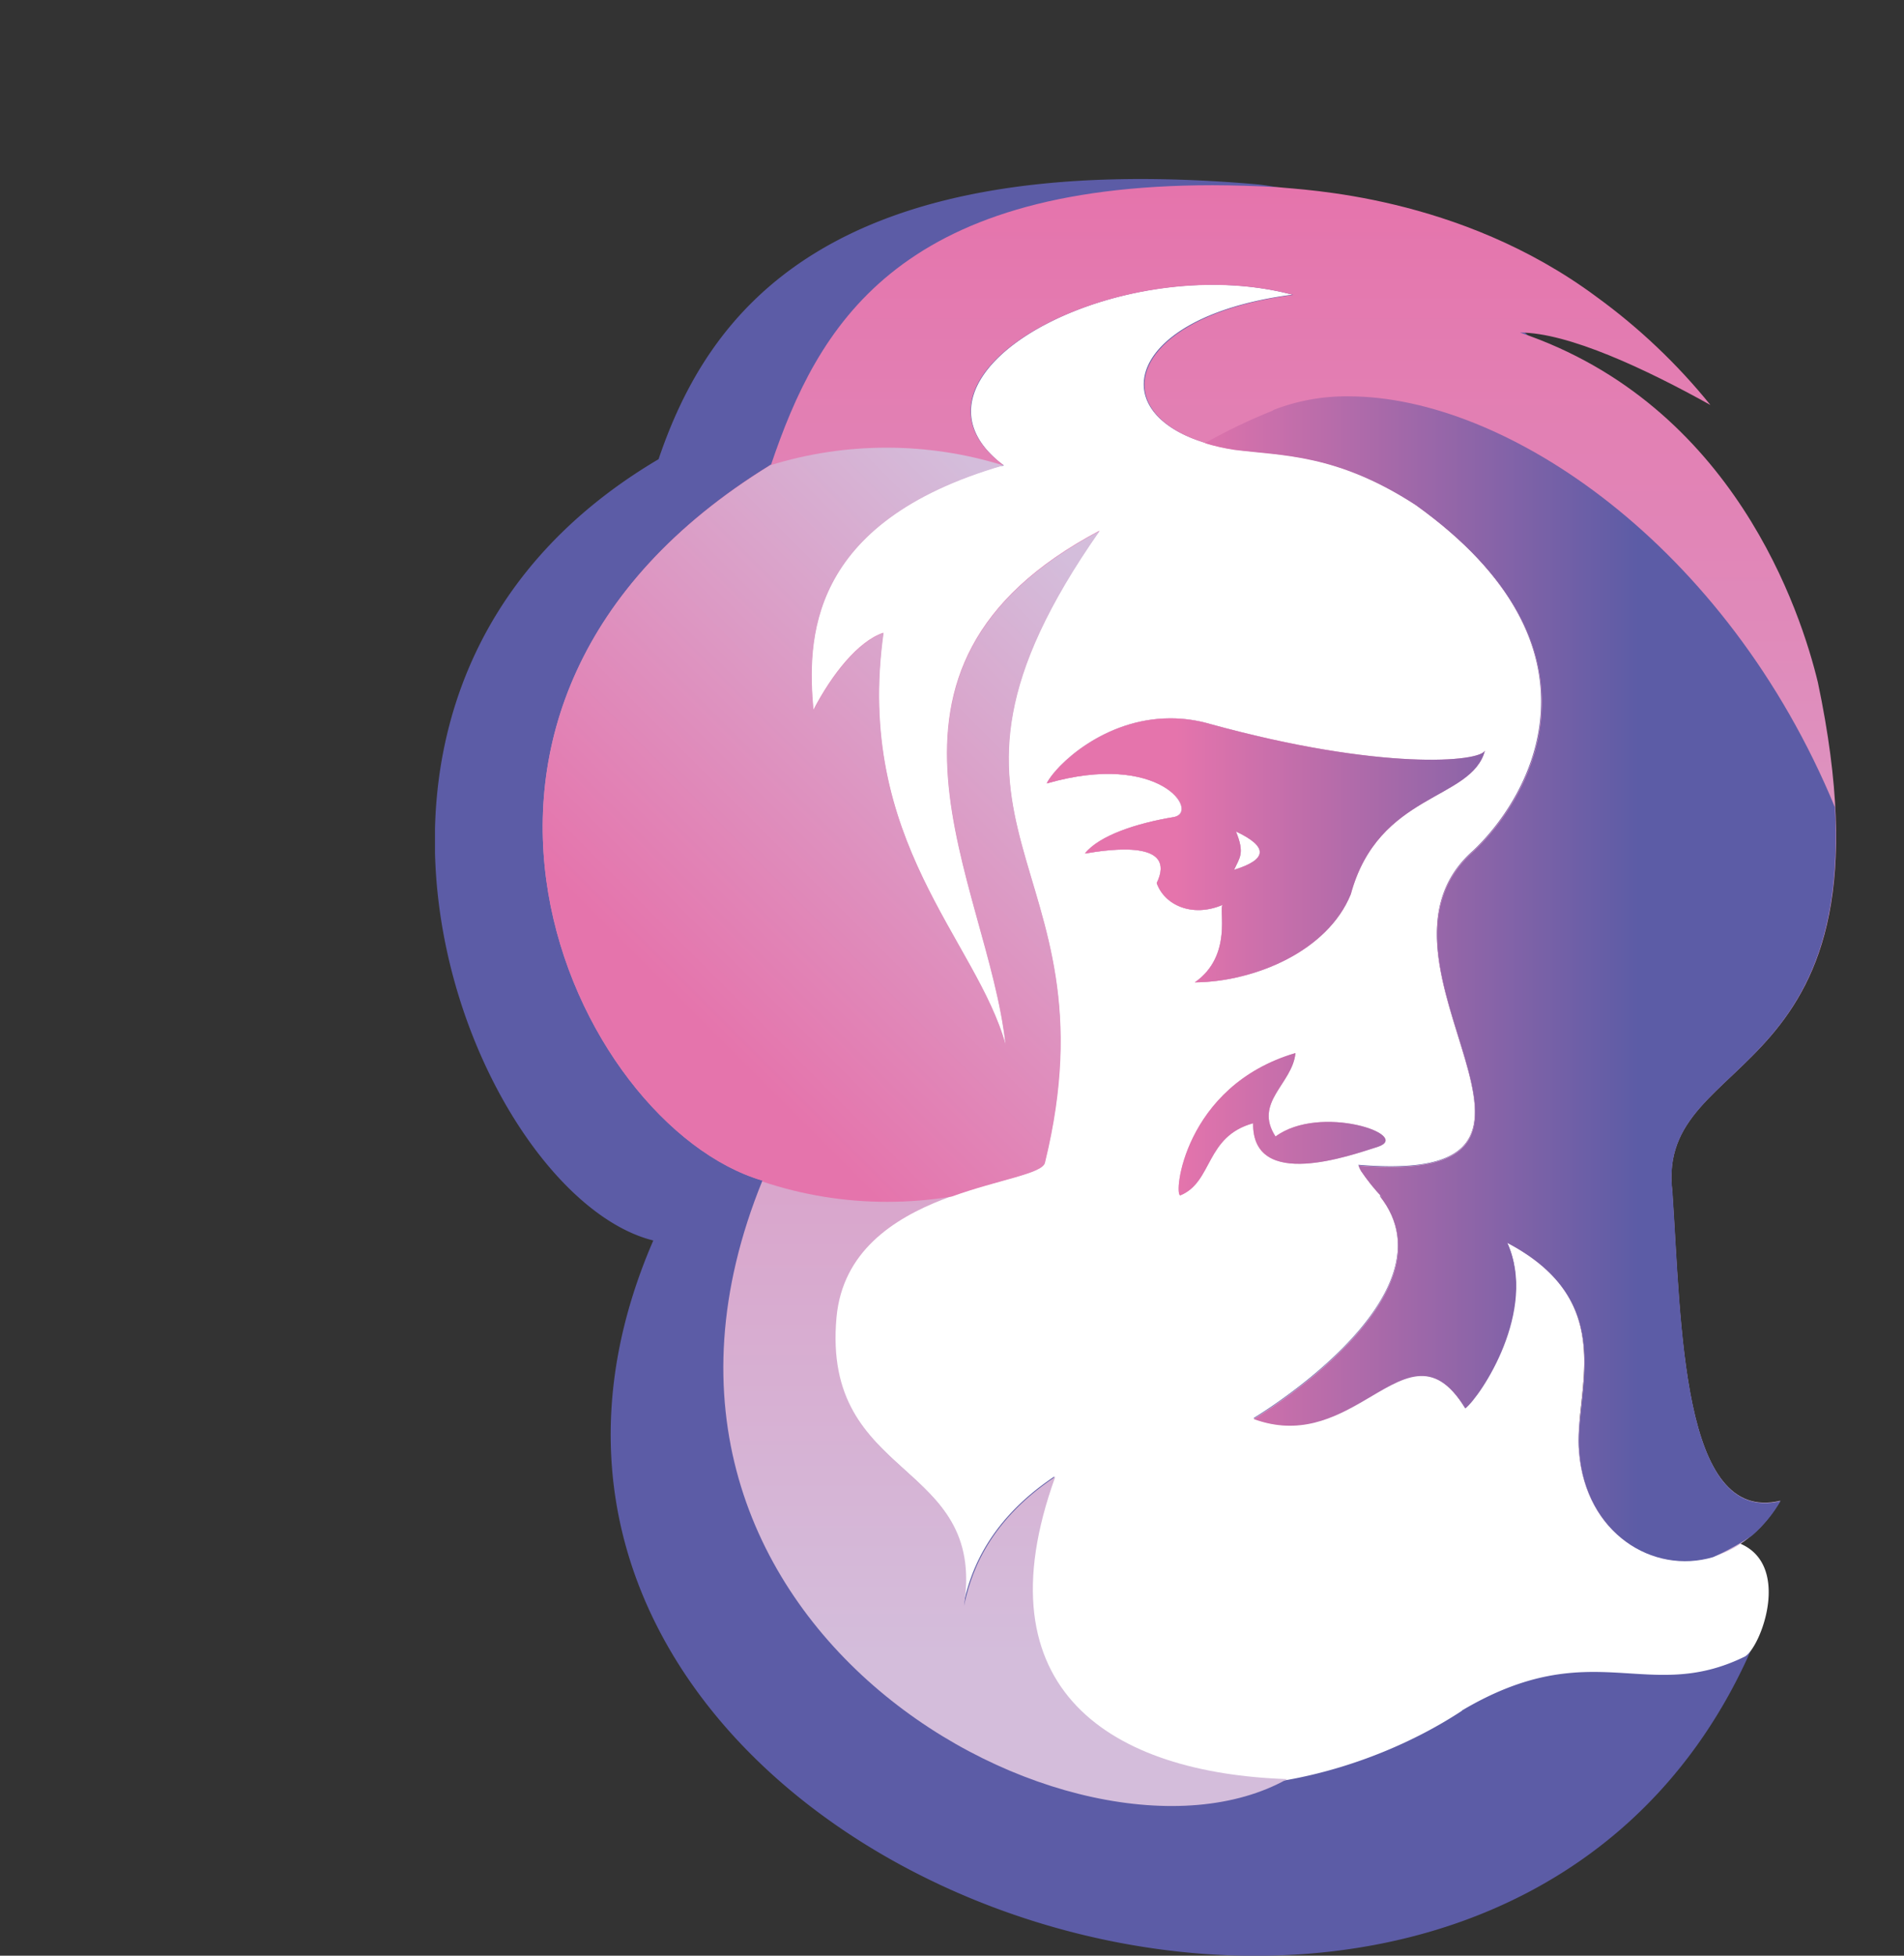 <?xml version="1.0" encoding="UTF-8"?> <svg xmlns="http://www.w3.org/2000/svg" xmlns:xlink="http://www.w3.org/1999/xlink" id="Слой_1" data-name="Слой 1" viewBox="0 0 198.59 203.88"><rect x="0" y="0" width="198.59" height="203.88" fill="#333333" stroke="none"/> <defs> <style>.cls-1{fill:none;}.cls-2{clip-path:url(#clip-path);}.cls-3{fill:#5c5ca6;}.cls-4{fill:#fff;}.cls-5{clip-path:url(#clip-path-2);}.cls-6{fill:url(#Безымянный_градиент_2);}.cls-7{clip-path:url(#clip-path-3);}.cls-8{fill:url(#Безымянный_градиент_2-2);}.cls-9{clip-path:url(#clip-path-4);}.cls-10{fill:url(#Безымянный_градиент_3);}</style> <clipPath id="clip-path" transform="translate(-214.39 -5.19)"> <rect class="cls-1" x="259.76" y="23.84" width="146.14" height="185.23"></rect> </clipPath> <clipPath id="clip-path-2" transform="translate(-214.39 -5.19)"> <path class="cls-1" d="M337.5,129.81c3.42-1.41,2.57-6.13,7.59-7.52-.09,7.08,10.24,3.32,13,2.46,3.68-1.22-6-4.52-10.66-1.08-2.33-3.58,1.77-5.47,2.08-8.7-11.68,3.44-12.75,14.93-12,14.84m5.79-37.94q5.07,2.38-.19,4c.57-1.27,1.14-1.7.19-4m-19.75-5c11.86-3.43,16,3,13.27,3.5-3.83.63-7.77,1.91-9.27,3.8,2.77-.47,9.66-1.41,7.49,3.08.8,2.29,3.7,3.63,6.88,2.27-.45.38,1.09,5.29-2.9,8.08,6.28-.06,13.85-3.26,16.26-9.18,2.91-10.67,12.62-9.73,14-15-.45,1.22-10.82,2.15-28.67-2.75a14.74,14.74,0,0,0-4.15-.59c-7,0-12.07,5-12.92,6.83M294.82,53.61c-41.19,25.23-20.52,68.88-.9,74.64-19,46.55,33.23,74.47,54.72,62.41-18.19-.61-32.28-9.18-24.18-31.52-7.4,4.93-8.93,10.69-9.52,13.46,2.37-15.36-14.87-12.87-13.3-30.09,1.28-13.68,21.1-13.7,21.71-16.12,7.86-32-16.21-34.57,5.71-65.88-27.24,14.4-11.62,36.6-9.8,53.59-3-10.92-15.78-21.24-12.74-42.95-2.63.88-5.37,4.33-7.31,8.06-.63-7.2-.75-19.59,19.83-25.54-12.49-9.39,11.9-22.6,30.23-17.74-6.35.82-10.71,2.7-13.16,4.9-4.75,4.27-2.26,9.78,7,11.22,5,.63,10.67.41,18.9,5.75,20.87,14.92,12.17,30.4,6,36.15-13.26,11.72,15,34.94-11.94,32.73a2.69,2.69,0,0,0,.26.57,21.07,21.07,0,0,0,2.18,2.72l-.22-.1c8.27,10.46-13.16,23.22-13.16,23.22,4.7,1.72,8.35-.09,11.46-1.9,4.07-2.37,7.22-4.73,10.6.79,1.63-1.31,7.58-10.22,4.37-17.26,11.9,6.26,6.93,15.65,7.52,21.85.94,12,14.72,15.72,21,5.07-10.33,2.51-10.33-18.47-11.27-32.25C387,114.15,413,119.06,404,76.34c-1.75-7.27-8.74-28.93-31.07-36.48,5.05,0,13.17,3.83,19.86,7.55a62.52,62.52,0,0,0-11.86-11.26C366.57,25.48,350.21,25,347.66,24.7q-3.56-.19-6.78-.2c-33,0-41.22,14.82-46.06,29.11"></path> </clipPath> <linearGradient id="Безымянный_градиент_2" x1="10.28" y1="1614.18" x2="11.28" y2="1614.18" gradientTransform="matrix(0, -151.61, -151.61, 0, 244837.58, 1729.36)" gradientUnits="userSpaceOnUse"> <stop offset="0" stop-color="#d4bddb"></stop> <stop offset="1" stop-color="#e574ac"></stop> </linearGradient> <clipPath id="clip-path-3" transform="translate(-214.39 -5.19)"> <path class="cls-1" d="M343.29,91.87q5.07,2.38-.19,4c.57-1.27,1.14-1.7.19-4m-19.75-5c11.86-3.43,16,3,13.27,3.5-3.83.63-7.77,1.91-9.27,3.8,2.77-.47,9.66-1.41,7.49,3.08.8,2.29,3.7,3.63,6.88,2.27-.45.38,1.09,5.29-2.9,8.08a20.92,20.92,0,0,0,4.58-.56A38.77,38.77,0,0,0,345.9,82c-1.68-.39-3.45-.83-5.29-1.34a14.74,14.74,0,0,0-4.15-.59c-7,0-12.07,5-12.92,6.83m-28.9-33.15c-40.95,25.25-20.31,68.78-.72,74.53a.36.36,0,0,1,0,.09,40.82,40.82,0,0,0,13,2.11,41.52,41.52,0,0,0,6.74-.55c4.87-1.76,9.43-2.37,9.72-3.51,7.86-32-16.21-34.57,5.71-65.88-27.24,14.4-11.62,36.6-9.8,53.59-3-10.92-15.78-21.24-12.74-42.95-2.63.88-5.37,4.33-7.31,8.06-.63-7.2-.75-19.58,19.8-25.53a41.05,41.05,0,0,0-24.37,0"></path> </clipPath> <linearGradient id="Безымянный_градиент_2-2" x1="-18.26" y1="1602.61" x2="-17.26" y2="1602.61" gradientTransform="matrix(-61.16, 0, 0, 61.16, -778.79, -97929.37)" xlink:href="#Безымянный_градиент_2"></linearGradient> <clipPath id="clip-path-4" transform="translate(-214.39 -5.19)"> <path class="cls-1" d="M337.5,129.81c3.42-1.41,2.57-6.13,7.59-7.52-.09,7.08,10.24,3.32,13,2.46,3.68-1.22-6-4.52-10.66-1.08-2.33-3.58,1.77-5.47,2.08-8.7-11.68,3.44-12.75,14.93-12,14.84m5.79-37.94q5.07,2.38-.19,4c.57-1.27,1.14-1.7.19-4m-19.68-5.15v.13c11.81-3.38,16,3.06,13.2,3.52-3.83.63-7.77,1.91-9.27,3.8,2.77-.47,9.66-1.41,7.49,3.08.8,2.29,3.7,3.63,6.88,2.27-.45.38,1.09,5.29-2.9,8.08,6.28-.06,13.85-3.26,16.26-9.18,2.91-10.67,12.62-9.73,14-15-.45,1.22-10.82,2.15-28.67-2.75a14.74,14.74,0,0,0-4.15-.59c-6.81,0-11.8,4.78-12.85,6.68m23.57-38.78a58.74,58.74,0,0,0-7.12,3.41,20.75,20.75,0,0,0,3.09.7c5,.63,10.67.41,18.9,5.75,20.87,14.92,12.17,30.4,6,36.15-13.26,11.72,15,34.94-11.94,32.73a2.69,2.69,0,0,0,.26.57,21.07,21.07,0,0,0,2.18,2.72l-.22-.1c8.27,10.46-13.16,23.22-13.16,23.22,4.7,1.72,8.35-.09,11.46-1.9,4.07-2.37,7.22-4.73,10.6.79,1.63-1.31,7.58-10.22,4.37-17.26,11.9,6.26,6.93,15.65,7.52,21.85.66,8.41,7.67,12.77,13.95,10.91a26.16,26.16,0,0,0,4.08-2.26,14,14,0,0,0,2.95-3.58c-10.33,2.51-10.33-18.47-11.27-32.25-1.67-13.48,18.49-11.19,16.95-40.07C394.48,62,371.47,46.51,355.07,46.51a20.91,20.91,0,0,0-7.89,1.43"></path> </clipPath> <linearGradient id="Безымянный_градиент_3" x1="6.36" y1="1645.07" x2="7.36" y2="1645.07" gradientTransform="matrix(48.26, 0, 0, -48.26, -184.23, 79487.9)" gradientUnits="userSpaceOnUse"> <stop offset="0" stop-color="#e574ac"></stop> <stop offset="1" stop-color="#5c5ca6"></stop> </linearGradient> </defs> <title>head</title> <g class="cls-2"> <path class="cls-3" d="M337.05,35.85h0C318.72,31,299,43.21,311.5,52.6c-33.45,3.41-30,28.16-27.22,34.73v0C281.51,80.82,278,56,311.49,52.59,299,43.2,318.72,31,337.05,35.85m-28.67,83s0,.09,0,.13c-2.19-13.46-16.9-29.42-14.09-47.89h0c-2.8,18.41,11.8,34.33,14.07,47.77m-19,23.58c1.29-13.68,19.56-9.38,21.44-15.24,7.86-32-15.92-35.45,6-66.74h0c-21.92,31.31,1.88,34.75-6,66.75-1.88,5.87-20.16,1.57-21.45,15.25-1.56,17.16,15.55,14.75,13.32,29.94l0,.15c2.38-15.37-14.87-12.88-13.3-30.1m22.81,16.65h0c-6.14,16.88-2.11,26.17,6,30.07-8.11-3.89-12.15-13.18-6-30.06m56.7,3.61,0,.06,0-.06m.43.64,0,0,0,0m1.35,1.54.13.12-.13-.12m.5.45.24.2-.24-.2m.59.47.32.22-.32-.22m.63.43.53.31-.53-.31m.68.39c.22.12.45.23.68.33-.23-.1-.46-.21-.68-.33m.86.4.58.23L374,167m.75.29.65.19-.65-.19M330.93,52c4.23.52,8.92.45,15.23,3.62-6.3-3.16-11-3.09-15.21-3.62a18.11,18.11,0,0,1-5.46-1.64A18.44,18.44,0,0,0,330.93,52M333,153c9,3.28,14.13-6.33,19-4.17-4.88-2.14-10,7.46-19,4.18h0m22.05-1.1h0c1.65-1.32,7.58-10.23,4.38-17.26h0c3.21,7-2.74,16-4.38,17.26m5.67-112.13c5,0,13.16,3.83,19.85,7.56a62.52,62.52,0,0,0-11.85-11.27c-14.38-10.67-20.51-11.33-23.06-11.65-45-3.94-57.42,13.42-62.58,28.64-40.95,24.19-19.34,76.79-.55,81.45-28.42,65.57,87.71,107.07,115,41.52-1.4.9-12.35-2.81-13.58-2.19,1.71-1.16,5-5.55-.23-7.75a10.4,10.4,0,0,1-8.28,1.43c4.34,1.08,9.33-.64,12.45-5.95-10.33,2.5-10.33-18.48-11.27-32.25-1.88-15.25,24.11-10.34,15.15-53-1.75-7.27-8.75-28.94-31.07-36.49" transform="translate(-214.39 -5.19)"></path> <path class="cls-4" d="M366.87,183.54c-20,13.15-56.05,12.83-42.5-24.43-7.39,4.93-8.93,10.7-9.52,13.47,2.38-15.36-14.86-12.88-13.3-30.1,1.29-13.68-4.85-60-5.14-55.07-2.77-6.53-10.81-30.26,22.69-33.68-12.49-9.39,11.76-22.68,30.09-17.82C330.53,38.32,329,49.84,343.07,52c5,.62,10.67.4,18.89,5.74,20.87,14.92,12.17,30.41,6.05,36.15-13.26,11.72,15,35-11.94,32.73a3.38,3.38,0,0,0,.25.58,20.81,20.81,0,0,0,2.19,2.71l-.22-.1c8.26,10.46-13.16,23.22-13.16,23.22,10.85,4,16.1-10.85,22.05-1.1,1.64-1.31,7.59-10.23,4.38-17.27,11.9,6.26,6.93,15.66,7.52,21.85.76,9.72,10,14,16.79,9.59,5.38,2.26,2.21,10.74.54,11.77-10.24,5.06-15.9-2.44-29.54,5.64" transform="translate(-214.39 -5.19)"></path> </g> <g class="cls-5"> <rect class="cls-6" x="39.25" y="19.31" width="159.35" height="178.22"></rect> </g> <g class="cls-7"> <rect class="cls-8" x="239.56" y="30.37" width="121.56" height="121.56" transform="translate(-190.87 233.88) rotate(-45)"></rect> </g> <g class="cls-9"> <rect class="cls-10" x="109.23" y="41.31" width="83.75" height="122.83"></rect> </g> </svg> 